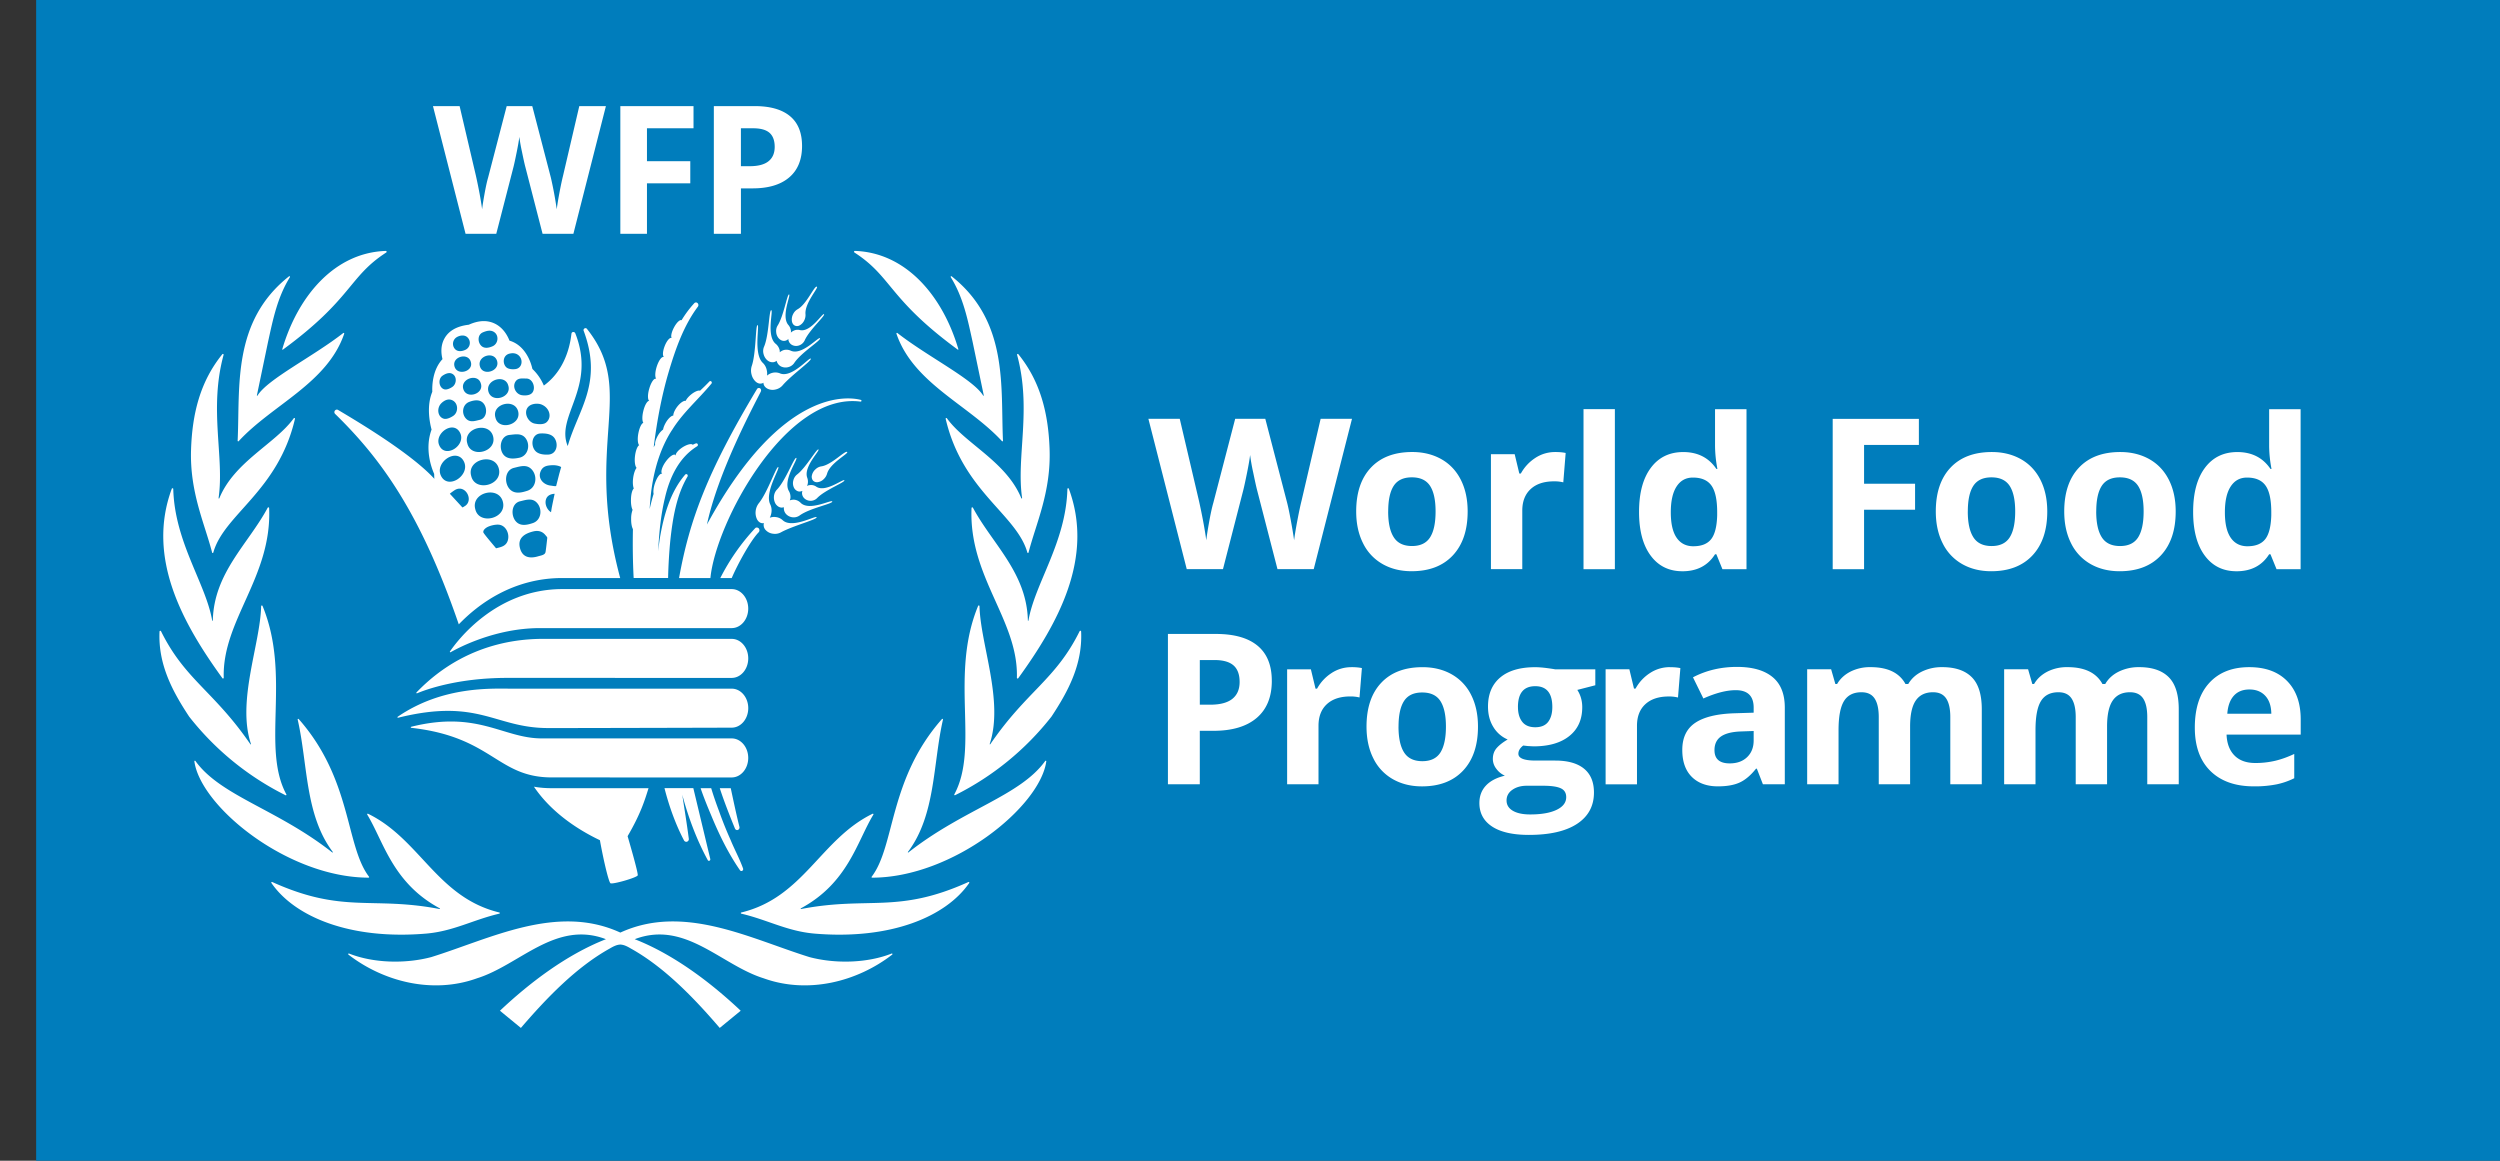 <?xml version="1.0" encoding="UTF-8" standalone="no"?><svg width="140" height="65" version="1.1" id="svg1" sodipodi:docname="wfp.svg" inkscape:export-filename="wfp.svg" inkscape:export-xdpi="110.76923" inkscape:export-ydpi="110.76923" xmlns:inkscape="http://www.inkscape.org/namespaces/inkscape" xmlns:sodipodi="http://sodipodi.sourceforge.net/DTD/sodipodi-0.dtd" xmlns="http://www.w3.org/2000/svg" xmlns:svg="http://www.w3.org/2000/svg"><rect width="100%" height="100%" fill="#333333" stroke="none"/><defs id="defs1"/><sodipodi:namedview id="namedview1" pagecolor="#007dbc" bordercolor="#000000" borderopacity="0.25" inkscape:showpageshadow="2" inkscape:pageopacity="0.0" inkscape:pagecheckerboard="0" inkscape:deskcolor="#d1d1d1" inkscape:export-bgcolor="#007dbcff"><inkscape:page x="0" y="0" width="140" height="65" id="page2" margin="0" bleed="0"/></sodipodi:namedview><rect style="fill:#007dbc;fill-opacity:1;stroke-width:0;paint-order:stroke fill markers" id="rect2" width="144.72" height="67.806" x="2.024" y="-1.012"/><path d="m 41.491,9.307 h 0.499 c 0.465,0 0.815,-0.092 1.046,-0.277 0.231,-0.184 0.347,-0.453 0.347,-0.804 0,-0.355 -0.097,-0.617 -0.29,-0.788 C 42.898,7.269 42.594,7.184 42.18,7.184 h -0.689 z m 3.424,-1.135 c 0,0.769 -0.241,1.358 -0.722,1.765 -0.481,0.409 -1.165,0.612 -2.051,0.612 h -0.65 v 2.543 H 39.975 V 5.942 h 2.284 c 0.867,0 1.526,0.186 1.978,0.56 0.452,0.373 0.678,0.93 0.678,1.67 z M 36.23,13.092 H 34.739 V 5.942 h 4.098 V 7.184 H 36.23 V 9.028 H 38.656 V 10.266 h -2.426 z m -4.12,0 H 30.384 L 29.416,9.336 C 29.379,9.202 29.318,8.926 29.232,8.507 A 9.415,9.415 0 0 1 29.083,7.663 c -0.019,0.177 -0.068,0.46 -0.146,0.849 -0.079,0.39 -0.139,0.668 -0.181,0.834 L 27.791,13.092 H 26.071 L 24.246,5.942 h 1.492 l 0.914,3.902 c 0.16,0.721 0.275,1.346 0.347,1.874 0.02,-0.186 0.065,-0.473 0.135,-0.863 0.07,-0.391 0.137,-0.693 0.199,-0.907 l 1.042,-4.006 h 1.432 l 1.042,4.006 a 21.116,21.116 0 0 1 0.328,1.77 c 0.033,-0.255 0.085,-0.572 0.157,-0.952 0.072,-0.38 0.137,-0.687 0.196,-0.922 l 0.91,-3.902 h 1.491 z m -3.709,24.87 c -2.778,0 -4.561,0.659 -5.048,0.864 -0.028,0.013 -0.052,-0.028 -0.029,-0.051 3.052,-3.173 6.626,-2.998 7.487,-2.998 h 10.163 c 0.513,0 0.928,0.489 0.928,1.094 0,0.603 -0.415,1.092 -0.928,1.092 z m 2.29,2.809 c -2.994,0 -3.866,-1.701 -8.397,-0.578 -0.031,0.008 -0.052,-0.035 -0.025,-0.053 2.526,-1.733 5.273,-1.575 6.384,-1.575 h 12.321 c 0.513,0 0.928,0.489 0.928,1.092 0,0.603 -0.415,1.092 -0.928,1.092 0,0 -7.912,0.023 -10.282,0.023 z m 0.212,2.765 c -3.072,0 -3.318,-2.267 -7.873,-2.778 -0.032,-0.004 -0.036,-0.051 -0.005,-0.058 3.741,-0.936 5.134,0.651 7.318,0.651 H 40.973 c 0.513,0 0.928,0.489 0.928,1.093 0,0.604 -0.415,1.093 -0.928,1.093 z m -0.667,-8.362 c -2.473,0 -4.524,1.079 -5.003,1.351 -0.027,0.015 -0.054,-0.017 -0.036,-0.042 0.402,-0.591 2.568,-3.494 6.292,-3.494 h 9.484 c 0.513,0 0.928,0.489 0.928,1.093 0,0.603 -0.415,1.092 -0.928,1.092 z M 43.842,29.142 a 0.686,0.686 0 0 0 -0.404,-0.187 0.674,0.674 0 0 0 -0.33,0.039 c 0.043,-0.09 0.079,-0.187 0.093,-0.3 a 0.774,0.774 0 0 0 -0.076,-0.466 c -0.306,-0.67 0.568,-2.011 0.458,-2.072 -0.105,-0.058 -0.602,1.42 -1.084,2.018 a 0.85,0.85 0 0 0 -0.182,0.445 0.84,0.84 0 0 0 0.079,0.467 c 0.067,0.12 0.169,0.206 0.29,0.213 a 0.269,0.269 0 0 0 0.097,-0.005 0.242,0.242 0 0 0 -0.016,0.054 0.412,0.412 0 0 0 0.129,0.353 0.654,0.654 0 0 0 0.402,0.188 0.701,0.701 0 0 0 0.449,-0.085 c 0.655,-0.358 2.012,-0.711 1.983,-0.837 -0.026,-0.126 -1.35,0.651 -1.888,0.174 z m 1.001,-0.978 a 0.574,0.574 0 0 0 -0.37,-0.181 0.598,0.598 0 0 0 -0.244,0.039 c 0.012,-0.042 0.028,-0.077 0.034,-0.119 a 0.661,0.661 0 0 0 -0.094,-0.421 c -0.332,-0.616 0.535,-1.781 0.423,-1.838 -0.112,-0.058 -0.588,1.246 -1.071,1.761 a 0.628,0.628 0 0 0 -0.179,0.387 0.697,0.697 0 0 0 0.091,0.423 c 0.076,0.112 0.181,0.191 0.308,0.209 a 0.483,0.483 0 0 0 0.163,-0.019 c -0.003,0.006 -0.01,0.016 -0.007,0.024 a 0.477,0.477 0 0 0 0.127,0.362 c 0.091,0.097 0.222,0.165 0.368,0.178 a 0.565,0.565 0 0 0 0.394,-0.107 c 0.565,-0.407 1.855,-0.648 1.821,-0.779 -0.031,-0.126 -1.267,0.556 -1.764,0.082 z m 0.878,-0.904 a 0.503,0.503 0 0 0 -0.354,-0.095 0.493,0.493 0 0 0 -0.179,0.046 c 0.01,-0.027 0.026,-0.049 0.036,-0.076 a 0.637,0.637 0 0 0 -0.022,-0.392 c -0.21,-0.606 0.721,-1.501 0.631,-1.573 -0.091,-0.067 -0.696,1.017 -1.193,1.399 a 0.59,0.59 0 0 0 -0.21,0.322 0.59,0.59 0 0 0 0.019,0.39 0.399,0.399 0 0 0 0.241,0.232 c 0.084,0.026 0.168,0.009 0.247,-0.025 a 0.358,0.358 0 0 0 -0.022,0.155 c 0.012,0.124 0.072,0.228 0.17,0.3 a 0.516,0.516 0 0 0 0.685,-0.061 c 0.447,-0.453 1.561,-0.876 1.516,-0.984 -0.048,-0.109 -1.049,0.697 -1.565,0.361 z m 1.725,-1.943 c -0.093,-0.137 -0.872,0.717 -1.448,0.799 a 0.601,0.601 0 0 0 -0.327,0.162 0.623,0.623 0 0 0 -0.201,0.329 0.346,0.346 0 0 0 0.05,0.295 0.296,0.296 0 0 0 0.272,0.099 0.583,0.583 0 0 0 0.332,-0.165 0.665,0.665 0 0 0 0.196,-0.324 c 0.175,-0.585 1.195,-1.105 1.125,-1.195 z m -16.111,1.156 c -0.023,0.085 -0.191,0.743 -0.191,0.743 -0.047,0.026 -0.248,-0.017 -0.3,-0.022 -0.384,-0.036 -0.728,-0.371 -0.581,-0.769 0.121,-0.326 0.368,-0.361 0.681,-0.375 0.13,-0.005 0.364,0.025 0.482,0.107 0,0 -0.046,0.15 -0.09,0.317 z m -0.442,1.987 -0.036,0.225 c -0.239,-0.15 -0.38,-0.494 -0.265,-0.765 0.088,-0.206 0.307,-0.26 0.468,-0.269 a 45.346,45.346 0 0 0 -0.168,0.809 z m -0.344,2.455 c -0.03,0.168 -0.258,0.191 -0.413,0.238 -0.452,0.136 -0.88,0.077 -1.018,-0.463 -0.15,-0.577 0.287,-0.82 0.756,-0.933 0.255,-0.06 0.492,-0.01 0.667,0.206 0.044,0.054 0.096,0.102 0.107,0.153 0,0 -0.07,0.641 -0.098,0.799 z m -1.421,-2.843 c 0.349,-0.084 0.709,-0.215 0.977,0.128 0.282,0.361 0.188,0.939 -0.265,1.092 -0.299,0.101 -0.66,0.188 -0.915,-0.056 -0.335,-0.32 -0.31,-1.045 0.203,-1.165 z M 28.785,26.2 c 0.367,-0.089 0.748,-0.225 1.03,0.136 0.293,0.377 0.196,0.987 -0.28,1.146 -0.315,0.104 -0.695,0.196 -0.962,-0.061 -0.351,-0.333 -0.325,-1.095 0.213,-1.221 z m -0.342,4.047 c -0.096,0.337 -0.373,0.387 -0.664,0.457 -0.191,-0.234 -0.705,-0.828 -0.714,-0.898 a 0.187,0.187 0 0 1 0.011,-0.082 c 0.024,-0.07 0.105,-0.137 0.165,-0.177 0.175,-0.114 0.547,-0.198 0.748,-0.157 0.361,0.077 0.549,0.517 0.453,0.856 z m -1.826,-1.729 c -0.263,-0.932 1.3,-1.339 1.542,-0.424 0.249,0.94 -1.328,1.339 -1.542,0.424 z m -0.229,-1.861 c -0.268,-0.926 1.303,-1.333 1.544,-0.423 0.249,0.941 -1.331,1.34 -1.544,0.423 z m -0.219,-1.829 c -0.256,-0.863 1.218,-1.246 1.443,-0.394 0.231,0.876 -1.243,1.254 -1.443,0.394 z m -0.151,3.521 c -0.072,0.043 -0.099,0.066 -0.124,0.066 l -0.701,-0.763 c 0.008,-0.022 0.225,-0.178 0.298,-0.22 0.583,-0.324 1.063,0.603 0.527,0.918 z m -1.33,-1.718 c -0.347,-0.765 0.915,-1.594 1.298,-0.769 0.351,0.759 -0.911,1.603 -1.298,0.769 z m 1.061,-2.422 c 0.399,0.709 -0.803,1.501 -1.147,0.738 -0.306,-0.657 0.762,-1.425 1.147,-0.738 z m -1.009,-1.653 c 0.178,-0.157 0.382,-0.241 0.593,-0.14 0.337,0.162 0.347,0.667 0.053,0.869 -0.134,0.092 -0.361,0.206 -0.525,0.165 -0.361,-0.092 -0.431,-0.619 -0.12,-0.893 z m 0.046,-1.52 c 0.146,-0.098 0.34,-0.187 0.507,-0.118 0.304,0.125 0.293,0.566 0.047,0.743 -0.113,0.08 -0.315,0.179 -0.452,0.143 -0.308,-0.077 -0.383,-0.577 -0.103,-0.768 z m 0.808,-2.165 c 0.181,-0.097 0.443,-0.138 0.605,0.044 a 0.426,0.426 0 0 1 -0.122,0.668 c -0.193,0.097 -0.453,0.133 -0.606,-0.046 a 0.437,0.437 0 0 1 0.124,-0.666 z m -0.143,1.645 c -0.147,-0.542 0.767,-0.798 0.915,-0.247 0.165,0.534 -0.769,0.801 -0.915,0.247 z m 1.471,0.946 c 0.213,0.585 -0.779,0.917 -0.972,0.339 -0.198,-0.585 0.799,-0.92 0.972,-0.339 z m 0.125,-2.853 c 0.189,-0.076 0.432,-0.158 0.643,0 0.263,0.197 0.206,0.639 -0.096,0.777 -0.199,0.09 -0.452,0.15 -0.628,-0.007 -0.225,-0.2 -0.238,-0.642 0.081,-0.769 z m -0.175,4.9 c -0.268,0.063 -0.547,0.169 -0.769,-0.06 -0.284,-0.293 -0.203,-0.806 0.182,-0.946 0.249,-0.095 0.564,-0.148 0.767,0.06 0.26,0.267 0.232,0.847 -0.179,0.946 z m 0.005,-2.99 c -0.171,-0.581 0.775,-0.879 0.956,-0.315 0.187,0.578 -0.793,0.886 -0.956,0.315 z m 1.584,1.064 c 0.222,0.663 -0.898,1.016 -1.104,0.363 -0.208,-0.668 0.921,-1.022 1.104,-0.363 z m 0.06,-1.776 c 0.198,-0.053 0.406,-0.034 0.556,0.127 0.229,0.247 0.151,0.668 -0.188,0.731 -0.159,0.029 -0.406,0.017 -0.531,-0.092 -0.224,-0.199 -0.213,-0.666 0.163,-0.767 z m 0.956,1.391 c 0.361,0 0.543,0.53 0.332,0.793 -0.127,0.159 -0.4,0.169 -0.585,0.14 -0.344,-0.053 -0.565,-0.496 -0.332,-0.796 0.141,-0.181 0.382,-0.137 0.585,-0.137 z m -1.733,2.182 c -0.222,-0.762 1.073,-1.103 1.271,-0.346 0.201,0.769 -1.101,1.108 -1.271,0.346 z m 0.794,0.975 c 0.353,-0.036 0.721,-0.118 0.939,0.252 0.227,0.392 0.057,0.936 -0.402,1.028 -0.301,0.063 -0.667,0.092 -0.881,-0.175 -0.282,-0.352 -0.17,-1.057 0.344,-1.105 z m 1.797,-1.697 c 0.437,0.18 0.585,0.696 0.277,0.983 -0.166,0.15 -0.466,0.121 -0.669,0.08 -0.407,-0.08 -0.672,-0.69 -0.316,-0.98 0.183,-0.148 0.51,-0.167 0.708,-0.084 z m 0.687,1.837 c 0.274,0.337 0.172,0.931 -0.309,0.961 -0.25,0.015 -0.578,-0.015 -0.748,-0.22 -0.272,-0.329 -0.169,-0.946 0.31,-0.962 0.251,-0.01 0.576,0.016 0.746,0.222 z m 1.857,-6.068 a 0.109,0.109 0 0 0 -0.122,-0.046 c -0.057,0.019 -0.096,0.082 -0.074,0.137 1.097,2.947 -0.304,4.399 -0.89,6.462 -0.702,-1.676 1.625,-3.253 0.426,-6.309 -0.017,-0.039 -0.048,-0.071 -0.091,-0.077 -0.06,-0.008 -0.117,0.016 -0.127,0.097 -0.031,0.215 -0.172,1.909 -1.546,2.901 a 2.745,2.745 0 0 0 -0.64,-0.93 c -0.127,-0.571 -0.5,-1.355 -1.284,-1.586 -0.117,-0.296 -0.353,-0.719 -0.808,-0.947 -0.428,-0.213 -0.922,-0.194 -1.472,0.056 -0.664,0.077 -1.121,0.337 -1.361,0.769 -0.228,0.409 -0.187,0.854 -0.11,1.157 -0.559,0.597 -0.585,1.482 -0.571,1.829 -0.332,0.798 -0.146,1.729 -0.041,2.116 -0.397,1.084 -0.009,2.136 0.146,2.485 0,0.095 0.005,0.184 0.01,0.273 -1.3,-1.422 -4.259,-3.184 -5.389,-3.856 a 0.135,0.135 0 0 0 -0.165,0.019 0.14,0.14 0 0 0 -0.007,0.199 c 2.52,2.458 4.769,5.492 6.929,11.788 1.078,-1.121 3.026,-2.594 5.797,-2.594 h 3.242 c -2.06,-7.674 0.94,-10.42 -1.854,-13.943 z m 15.33,3.968 c -0.593,-0.155 -4.378,-0.825 -8.62,6.978 0.619,-2.906 2.5,-6.421 3.016,-7.442 v -0.007 a 0.139,0.139 0 0 0 -0.038,-0.175 0.124,0.124 0 0 0 -0.172,0.032 c -2.803,4.674 -3.787,7.367 -4.368,10.59 h 1.756 c 0.299,-3.107 4.222,-10.425 8.404,-9.881 h 0.005 c 0.025,0.005 0.046,-0.015 0.048,-0.036 0.009,-0.027 -0.007,-0.054 -0.031,-0.058 z m -8.434,25.707 -0.949,-3.965 h -1.615 c 0.256,1.006 0.621,2.03 1.094,2.927 a 0.146,0.146 0 0 0 0.146,0.076 0.15,0.15 0 0 0 0.122,-0.173 c -0.11,-0.84 -0.241,-1.649 -0.366,-2.458 0.342,1.27 0.803,2.511 1.425,3.654 0.016,0.036 0.052,0.052 0.086,0.041 0.046,-0.01 0.069,-0.058 0.057,-0.102 z m 1.633,-1.8 C 41.241,45.641 41.069,44.828 40.922,44.138 h -0.615 c 0.239,0.736 0.562,1.556 0.849,2.257 0.028,0.068 0.093,0.102 0.155,0.085 a 0.146,0.146 0 0 0 0.097,-0.177 z m 0.205,2.332 -0.005,-0.009 C 41.409,48.072 41.134,47.576 40.916,47.044 A 21.363,21.363 0 0 1 40.273,45.442 C 40.119,45.033 39.954,44.564 39.827,44.138 h -0.593 c 0.168,0.496 0.385,1.031 0.588,1.51 0.446,1.082 0.962,2.142 1.62,3.09 a 0.094,0.094 0 0 0 0.112,0.032 c 0.053,-0.02 0.076,-0.08 0.057,-0.134 z m 0.887,-19.031 c -0.046,-0.068 -0.156,-0.083 -0.208,-0.027 a 12.122,12.122 0 0 0 -1.955,2.794 h 0.64 c 0.321,-0.752 1.042,-2.081 1.506,-2.56 l 0.005,-0.005 a 0.167,0.167 0 0 0 0.012,-0.203 z m -4.875,-5.504 c 0.593,-0.973 1.472,-1.718 2.218,-2.618 a 0.088,0.088 0 0 0 -0.008,-0.117 0.073,0.073 0 0 0 -0.107,-0.003 c -0.17,0.181 -0.347,0.351 -0.528,0.52 -0.079,-0.038 -0.28,0.039 -0.484,0.199 -0.159,0.127 -0.274,0.267 -0.315,0.368 -0.103,-0.024 -0.296,0.097 -0.471,0.32 -0.144,0.187 -0.227,0.382 -0.225,0.504 -0.11,0.009 -0.27,0.149 -0.406,0.372 -0.088,0.148 -0.146,0.29 -0.165,0.409 a 1.117,1.117 0 0 0 -0.281,0.321 c -0.122,0.204 -0.185,0.409 -0.166,0.527 -0.028,0.052 -0.057,0.1 -0.081,0.15 l 0.015,-0.12 c 0.175,-1.378 0.427,-2.742 0.812,-4.057 0.387,-1.312 0.85,-2.635 1.646,-3.698 l 0.005,-0.005 a 0.153,0.153 0 0 0 -0.015,-0.191 0.126,0.126 0 0 0 -0.187,-0.003 6.038,6.038 0 0 0 -0.715,0.956 c -0.09,-0.048 -0.281,0.131 -0.427,0.412 -0.134,0.253 -0.182,0.488 -0.131,0.578 0,0 -0.003,0.007 -0.008,0.005 -0.096,-0.041 -0.272,0.172 -0.38,0.457 -0.105,0.269 -0.124,0.515 -0.052,0.598 -0.005,0.005 -0.005,0.007 -0.008,0.012 -0.107,-0.039 -0.281,0.206 -0.389,0.552 -0.089,0.292 -0.098,0.546 -0.034,0.648 0.005,0.005 0,0.017 -0.005,0.015 -0.11,-0.039 -0.278,0.213 -0.375,0.556 -0.098,0.331 -0.091,0.625 0.002,0.682 -0.107,-0.012 -0.258,0.239 -0.337,0.581 -0.071,0.295 -0.064,0.549 0.005,0.651 -0.106,0.031 -0.222,0.278 -0.282,0.597 -0.057,0.312 -0.029,0.571 0.047,0.654 -0.097,0.05 -0.198,0.304 -0.234,0.619 -0.036,0.312 0.01,0.568 0.091,0.651 -0.081,0.091 -0.16,0.309 -0.194,0.571 -0.033,0.249 -0.012,0.464 0.036,0.585 -0.088,0.075 -0.156,0.327 -0.158,0.629 -0.006,0.241 0.029,0.447 0.091,0.565 a 1.415,1.415 0 0 0 -0.081,0.494 c -0.005,0.254 0.036,0.472 0.1,0.585 -0.019,0.893 -0.007,1.844 0.041,2.739 h 1.929 c 0.014,-0.697 0.06,-1.457 0.128,-2.146 0.137,-1.229 0.34,-2.478 0.954,-3.527 l 0.005,-0.007 a 0.104,0.104 0 0 0 -0.012,-0.116 c -0.036,-0.032 -0.086,-0.032 -0.12,0.007 -0.834,0.968 -1.199,2.282 -1.414,3.542 -0.038,0.247 -0.069,0.495 -0.098,0.743 0.053,-1.012 0.146,-2.019 0.378,-2.977 0.265,-1.166 0.796,-2.276 1.807,-2.898 a 0.088,0.088 0 0 0 0.036,-0.102 0.083,0.083 0 0 0 -0.1,-0.06 c -0.065,0.019 -0.124,0.053 -0.187,0.08 -0.066,-0.083 -0.312,-0.022 -0.566,0.139 -0.241,0.158 -0.402,0.351 -0.384,0.458 0,0.005 -0.012,0.012 -0.012,0.002 a 0.073,0.073 0 0 0 -0.012,-0.031 c -0.091,-0.075 -0.335,0.095 -0.541,0.382 -0.208,0.288 -0.289,0.588 -0.2,0.666 0.005,0.002 0.003,0.009 -0.002,0.009 -0.108,-0.044 -0.287,0.201 -0.4,0.543 -0.081,0.239 -0.1,0.459 -0.071,0.585 0,0.004 -0.005,0.009 -0.005,0.009 -0.084,0.276 -0.153,0.555 -0.218,0.837 0.025,-0.399 0.06,-0.8 0.117,-1.197 0.169,-1.142 0.514,-2.26 1.125,-3.212 z m 6.067,-3.185 a 0.683,0.683 0 0 0 -0.442,-0.034 0.738,0.738 0 0 0 -0.297,0.155 0.842,0.842 0 0 0 -0.016,-0.314 0.763,0.763 0 0 0 -0.229,-0.409 c -0.521,-0.52 -0.163,-2.086 -0.284,-2.105 -0.119,-0.016 -0.076,1.544 -0.322,2.275 a 0.838,0.838 0 0 0 -0.017,0.482 0.809,0.809 0 0 0 0.237,0.411 c 0.103,0.09 0.227,0.131 0.344,0.095 a 0.198,0.198 0 0 0 0.088,-0.039 c 0,0.02 0,0.039 0.002,0.058 0.027,0.128 0.117,0.228 0.242,0.286 a 0.657,0.657 0 0 0 0.444,0.034 0.721,0.721 0 0 0 0.39,-0.237 c 0.49,-0.569 1.642,-1.379 1.573,-1.488 -0.07,-0.107 -1.043,1.088 -1.712,0.831 z m 2.228,-1.971 c -0.075,-0.107 -0.997,0.97 -1.625,0.701 a 0.581,0.581 0 0 0 -0.412,-0.038 0.628,0.628 0 0 0 -0.215,0.121 c -0.003,-0.044 0,-0.083 -0.009,-0.121 a 0.644,0.644 0 0 0 -0.232,-0.362 c -0.525,-0.46 -0.112,-1.858 -0.237,-1.873 -0.127,-0.015 -0.124,1.377 -0.397,2.03 a 0.623,0.623 0 0 0 -0.033,0.426 c 0.038,0.155 0.125,0.283 0.232,0.365 a 0.439,0.439 0 0 0 0.358,0.085 0.451,0.451 0 0 0 0.146,-0.075 c 0,0.007 -0.003,0.016 0,0.024 a 0.483,0.483 0 0 0 0.246,0.298 0.585,0.585 0 0 0 0.407,0.034 0.57,0.57 0 0 0 0.332,-0.237 c 0.389,-0.583 1.512,-1.266 1.439,-1.377 z m 0.227,-1.348 c -0.082,-0.085 -0.743,1.023 -1.343,0.891 a 0.501,0.501 0 0 0 -0.363,0.036 0.471,0.471 0 0 0 -0.153,0.107 c 0,-0.027 0.007,-0.054 0.007,-0.083 a 0.616,0.616 0 0 0 -0.156,-0.358 c -0.403,-0.494 0.158,-1.662 0.05,-1.698 -0.109,-0.032 -0.3,1.197 -0.636,1.732 a 0.575,0.575 0 0 0 -0.086,0.375 c 0.009,0.143 0.069,0.271 0.153,0.361 0.086,0.089 0.191,0.138 0.306,0.131 a 0.343,0.343 0 0 0 0.222,-0.109 c 0,0.048 0.009,0.101 0.033,0.152 a 0.404,0.404 0 0 0 0.26,0.22 c 0.113,0.036 0.247,0.026 0.366,-0.032 a 0.542,0.542 0 0 0 0.259,-0.266 c 0.262,-0.583 1.158,-1.374 1.08,-1.459 z M 45.749,16.058 c -0.136,-0.097 -0.568,0.98 -1.083,1.26 a 0.622,0.622 0 0 0 -0.25,0.269 0.654,0.654 0 0 0 -0.072,0.378 c 0.012,0.114 0.065,0.21 0.148,0.259 a 0.29,0.29 0 0 0 0.287,-0.002 0.608,0.608 0 0 0 0.255,-0.271 0.671,0.671 0 0 0 0.072,-0.375 c -0.038,-0.609 0.738,-1.457 0.643,-1.517 z m -9.432,28.081 h -5.413 c -0.368,0 -0.7,-0.029 -1.006,-0.085 0.003,0 0.003,0.002 0.003,0.002 0.889,1.321 2.282,2.324 3.694,2.996 0.218,1.205 0.49,2.32 0.588,2.408 0.1,0.086 1.486,-0.312 1.53,-0.441 0.04,-0.127 -0.567,-2.192 -0.567,-2.192 0.729,-1.251 0.954,-1.99 1.172,-2.688 z m 13.616,9.259 c -1.367,0.54 -3.15,0.585 -4.605,0.199 -3.334,-1.038 -7.035,-3.005 -10.589,-1.372 -3.553,-1.633 -7.254,0.334 -10.588,1.372 -1.455,0.386 -3.238,0.341 -4.605,-0.199 a 0.035,0.035 0 0 0 -0.034,0.06 c 1.967,1.522 4.722,2.222 7.202,1.326 2.382,-0.742 4.397,-3.266 7.219,-2.189 -2.234,0.873 -4.323,2.485 -5.936,4.006 l 1.173,0.963 c 1.465,-1.705 3.114,-3.411 4.981,-4.449 0.255,-0.15 0.408,-0.21 0.587,-0.22 0.18,0.01 0.332,0.07 0.585,0.22 1.869,1.038 3.518,2.743 4.983,4.449 l 1.174,-0.963 c -1.613,-1.521 -3.701,-3.132 -5.936,-4.006 2.822,-1.077 4.837,1.447 7.219,2.189 2.48,0.896 5.236,0.196 7.202,-1.326 0.031,-0.026 0.005,-0.075 -0.034,-0.06 z M 27.962,51.099 c -3.484,-0.844 -4.437,-4.11 -7.35,-5.528 -0.031,-0.016 -0.065,0.02 -0.046,0.048 0.918,1.51 1.415,3.823 4.06,5.248 0.022,0.011 0.01,0.046 -0.015,0.038 -3.794,-0.73 -5.389,0.285 -9.365,-1.512 -0.034,-0.015 -0.069,0.022 -0.047,0.054 1.307,1.897 4.408,3.193 8.658,2.835 1.53,-0.13 2.638,-0.774 4.105,-1.117 0.036,-0.01 0.036,-0.059 0,-0.066 z m -7.297,-2.003 c -1.324,-1.735 -0.947,-5.438 -3.936,-8.828 -0.024,-0.026 -0.066,-0.005 -0.059,0.028 0.571,2.497 0.401,5.333 1.964,7.411 0.015,0.022 -0.007,0.044 -0.029,0.029 -3.082,-2.427 -6.251,-3.158 -7.661,-5.122 -0.021,-0.026 -0.064,-0.013 -0.059,0.022 0.349,2.542 5.233,6.506 9.755,6.513 0.026,0 0.043,-0.031 0.026,-0.054 z m -4.629,-4.611 c -1.42,-2.632 0.277,-6.649 -1.333,-10.551 -0.017,-0.041 -0.079,-0.031 -0.079,0.013 -0.047,2.131 -1.371,5.313 -0.571,7.715 0.009,0.022 -0.019,0.034 -0.031,0.015 -2.039,-2.978 -3.656,-3.6 -5.004,-6.327 -0.019,-0.041 -0.081,-0.03 -0.084,0.014 -0.086,1.853 0.734,3.364 1.659,4.767 a 15.842,15.842 0 0 0 5.398,4.403 c 0.032,0.015 0.06,-0.017 0.046,-0.048 z M 15.073,28.453 c -0.003,-0.044 -0.06,-0.058 -0.082,-0.02 -1.083,2.025 -3.01,3.637 -3.073,6.311 -0.002,0.026 -0.031,0.028 -0.036,0.004 -0.351,-2.063 -2.102,-4.376 -2.179,-7.365 0,-0.046 -0.065,-0.057 -0.082,-0.015 -1.44,3.886 0.631,7.57 2.836,10.614 0.025,0.031 0.072,0.013 0.072,-0.029 -0.09,-3.225 2.705,-5.633 2.543,-9.501 z m 1.376,-5.028 c -1.023,1.42 -3.324,2.425 -4.165,4.474 -0.012,0.029 -0.048,0.022 -0.043,-0.012 0.334,-2.296 -0.553,-4.963 0.28,-8.013 0.012,-0.044 -0.043,-0.073 -0.069,-0.039 -1.257,1.546 -1.683,3.358 -1.752,5.316 -0.086,2.405 0.759,4.158 1.178,5.789 0.009,0.039 0.059,0.036 0.069,-0.003 0.602,-2.138 3.625,-3.426 4.571,-7.478 0.013,-0.043 -0.043,-0.07 -0.069,-0.034 z m 2.774,-4.776 c -1.682,1.318 -4.251,2.589 -4.803,3.506 -0.009,0.019 -0.038,0.005 -0.034,-0.015 l 0.624,-2.993 c 0.28,-1.27 0.521,-2.487 1.224,-3.624 0.022,-0.034 -0.019,-0.073 -0.05,-0.048 -3.202,2.536 -2.734,6.203 -2.876,9.206 -0.002,0.032 0.036,0.046 0.058,0.025 1.885,-2.045 4.958,-3.235 5.909,-6.015 0.012,-0.034 -0.025,-0.063 -0.053,-0.041 z m 2.383,-4.597 c -2.83,0.09 -4.909,2.473 -5.8,5.507 -0.005,0.017 0.019,0.032 0.034,0.022 3.898,-2.857 3.68,-4.082 5.79,-5.441 0.038,-0.025 0.022,-0.087 -0.024,-0.087 z M 54.229,49.393 c -3.974,1.797 -5.57,0.782 -9.365,1.512 -0.024,0.007 -0.036,-0.027 -0.015,-0.038 2.645,-1.426 3.142,-3.739 4.06,-5.248 0.019,-0.028 -0.014,-0.065 -0.046,-0.048 -2.91,1.418 -3.863,4.684 -7.35,5.528 -0.036,0.007 -0.036,0.056 0,0.066 1.467,0.343 2.576,0.987 4.105,1.117 4.249,0.358 7.354,-0.939 8.658,-2.835 0.021,-0.032 -0.015,-0.068 -0.048,-0.054 z m 4.303,-6.779 c -1.41,1.964 -4.578,2.695 -7.66,5.122 -0.019,0.015 -0.043,-0.007 -0.026,-0.029 1.561,-2.078 1.39,-4.914 1.961,-7.411 0.007,-0.034 -0.036,-0.055 -0.059,-0.028 -2.988,3.39 -2.612,7.093 -3.934,8.828 -0.016,0.023 -0.003,0.054 0.026,0.054 4.521,-0.007 9.403,-3.971 9.752,-6.513 0.005,-0.035 -0.038,-0.048 -0.06,-0.022 z m 2.011,-7.252 c -0.003,-0.044 -0.065,-0.055 -0.084,-0.014 -1.348,2.726 -2.966,3.348 -5.002,6.327 -0.015,0.019 -0.041,0.007 -0.033,-0.015 0.799,-2.402 -0.522,-5.584 -0.572,-7.715 0,-0.044 -0.062,-0.054 -0.078,-0.013 -1.611,3.903 0.086,7.919 -1.331,10.551 -0.017,0.031 0.012,0.063 0.043,0.048 a 15.834,15.834 0 0 0 5.398,-4.403 c 0.925,-1.403 1.745,-2.914 1.659,-4.767 z m -0.688,-7.994 c -0.016,-0.043 -0.081,-0.031 -0.081,0.015 -0.076,2.988 -1.828,5.301 -2.18,7.365 -0.005,0.025 -0.033,0.023 -0.033,-0.004 -0.063,-2.674 -1.993,-4.286 -3.076,-6.311 -0.022,-0.038 -0.079,-0.024 -0.079,0.02 -0.162,3.868 2.631,6.276 2.54,9.501 0,0.042 0.05,0.06 0.074,0.029 2.204,-3.044 4.275,-6.728 2.835,-10.614 z m -1.078,-2.218 c -0.069,-1.958 -0.494,-3.77 -1.751,-5.316 -0.026,-0.034 -0.079,-0.005 -0.069,0.039 0.831,3.05 -0.056,5.716 0.281,8.013 0.005,0.034 -0.033,0.041 -0.046,0.012 -0.84,-2.049 -3.142,-3.053 -4.165,-4.474 -0.024,-0.036 -0.079,-0.009 -0.069,0.034 0.946,4.053 3.969,5.34 4.572,7.478 0.009,0.039 0.059,0.042 0.069,0.003 0.418,-1.631 1.264,-3.385 1.177,-5.789 z m -5.484,-9.676 c -0.031,-0.025 -0.071,0.015 -0.05,0.048 0.703,1.137 0.944,2.354 1.224,3.624 l 0.624,2.993 c 0.005,0.019 -0.025,0.034 -0.034,0.015 -0.552,-0.917 -3.119,-2.187 -4.803,-3.506 -0.026,-0.022 -0.065,0.007 -0.053,0.041 0.952,2.78 4.025,3.97 5.909,6.015 0.022,0.022 0.06,0.007 0.057,-0.025 -0.14,-3.003 0.328,-6.67 -2.875,-9.206 z M 47.871,14.052 c -0.046,0 -0.06,0.063 -0.025,0.087 2.111,1.359 1.893,2.584 5.79,5.441 0.017,0.01 0.038,-0.005 0.034,-0.022 -0.891,-3.034 -2.97,-5.417 -5.799,-5.507 z m 25.7,17.821 h -2.032 l -1.141,-4.423 c -0.042,-0.158 -0.114,-0.483 -0.216,-0.976 a 11.15,11.15 0 0 1 -0.176,-0.993 c -0.023,0.207 -0.08,0.54 -0.172,0.999 -0.093,0.459 -0.164,0.787 -0.214,0.982 l -1.134,4.411 h -2.028 l -2.148,-8.419 h 1.756 l 1.077,4.596 c 0.188,0.849 0.324,1.583 0.409,2.205 0.023,-0.219 0.076,-0.557 0.158,-1.016 0.082,-0.459 0.16,-0.815 0.233,-1.068 l 1.227,-4.717 h 1.687 l 1.227,4.717 c 0.054,0.21 0.121,0.534 0.202,0.967 0.08,0.434 0.142,0.806 0.184,1.117 0.038,-0.3 0.099,-0.672 0.185,-1.121 0.084,-0.446 0.161,-0.808 0.23,-1.084 l 1.071,-4.596 h 1.756 l -2.143,8.419 m 4.169,-3.231 c 0,0.638 0.104,1.119 0.314,1.445 0.209,0.327 0.549,0.49 1.022,0.49 0.468,0 0.805,-0.162 1.011,-0.486 0.206,-0.324 0.308,-0.808 0.308,-1.449 0,-0.637 -0.103,-1.115 -0.31,-1.434 -0.208,-0.318 -0.547,-0.477 -1.02,-0.477 -0.468,0 -0.806,0.158 -1.013,0.474 -0.207,0.317 -0.31,0.796 -0.31,1.437 z m 4.451,0 c 0,1.048 -0.276,1.868 -0.829,2.459 -0.553,0.591 -1.323,0.887 -2.309,0.887 -0.618,0 -1.164,-0.136 -1.635,-0.406 a 2.694,2.694 0 0 1 -1.088,-1.166 c -0.254,-0.506 -0.381,-1.098 -0.381,-1.774 0,-1.052 0.274,-1.869 0.823,-2.453 0.549,-0.584 1.321,-0.876 2.316,-0.876 0.617,0 1.163,0.136 1.635,0.403 0.473,0.269 0.835,0.655 1.088,1.158 0.253,0.503 0.38,1.092 0.38,1.767 z m 4.895,-3.329 c 0.239,0 0.436,0.018 0.594,0.053 l -0.133,1.646 a 2.011,2.011 0 0 0 -0.518,-0.057 c -0.56,0 -0.997,0.144 -1.309,0.432 -0.313,0.289 -0.47,0.691 -0.47,1.21 v 3.276 h -1.756 v -6.439 h 1.33 l 0.259,1.083 h 0.086 c 0.2,-0.361 0.47,-0.651 0.809,-0.872 a 1.998,1.998 0 0 1 1.108,-0.331 m 1.593,6.56 h 1.756 v -8.961 h -1.756 z m 6.155,-1.284 c 0.449,0 0.779,-0.131 0.988,-0.392 0.209,-0.26 0.323,-0.704 0.342,-1.33 v -0.189 c 0,-0.691 -0.107,-1.186 -0.32,-1.485 -0.213,-0.3 -0.56,-0.45 -1.04,-0.45 -0.392,0 -0.696,0.166 -0.912,0.498 -0.217,0.332 -0.325,0.815 -0.325,1.449 0,0.633 0.109,1.108 0.328,1.425 0.219,0.317 0.532,0.475 0.939,0.475 z m -0.616,1.4 c -0.757,0 -1.35,-0.294 -1.782,-0.881 -0.433,-0.587 -0.647,-1.401 -0.647,-2.441 0,-1.056 0.219,-1.879 0.659,-2.468 0.439,-0.59 1.045,-0.885 1.817,-0.885 0.809,0 1.429,0.315 1.854,0.945 h 0.058 a 7.191,7.191 0 0 1 -0.133,-1.285 v -2.061 h 1.762 v 8.961 h -1.348 l -0.34,-0.835 h -0.075 c -0.399,0.633 -1.008,0.951 -1.826,0.951 z m 10.171,-0.116 h -1.756 v -8.419 h 4.826 v 1.463 h -3.069 v 2.17 h 2.856 v 1.458 h -2.856 v 3.328 m 5.808,-3.231 c 0,0.638 0.105,1.119 0.314,1.445 0.209,0.327 0.55,0.49 1.022,0.49 0.468,0 0.805,-0.162 1.011,-0.486 0.206,-0.324 0.308,-0.808 0.308,-1.449 0,-0.637 -0.103,-1.115 -0.31,-1.434 -0.208,-0.318 -0.547,-0.477 -1.02,-0.477 -0.468,0 -0.806,0.158 -1.013,0.474 -0.207,0.317 -0.31,0.796 -0.31,1.437 z m 4.451,0 c 0,1.048 -0.276,1.868 -0.829,2.459 -0.553,0.591 -1.323,0.887 -2.309,0.887 -0.618,0 -1.164,-0.136 -1.635,-0.406 a 2.694,2.694 0 0 1 -1.088,-1.166 c -0.254,-0.506 -0.381,-1.098 -0.381,-1.774 0,-1.052 0.274,-1.869 0.823,-2.453 0.549,-0.584 1.321,-0.876 2.316,-0.876 0.618,0 1.163,0.136 1.635,0.403 0.473,0.269 0.835,0.655 1.088,1.158 0.253,0.503 0.38,1.092 0.38,1.767 z m 2.741,0 c 0,0.638 0.105,1.119 0.313,1.445 0.209,0.327 0.55,0.49 1.023,0.49 0.468,0 0.805,-0.162 1.011,-0.486 0.205,-0.324 0.308,-0.808 0.308,-1.449 0,-0.637 -0.103,-1.115 -0.31,-1.434 -0.208,-0.318 -0.547,-0.477 -1.02,-0.477 -0.468,0 -0.806,0.158 -1.013,0.474 -0.207,0.317 -0.31,0.796 -0.31,1.437 z m 4.451,0 c 0,1.048 -0.276,1.868 -0.829,2.459 -0.553,0.591 -1.323,0.887 -2.309,0.887 -0.618,0 -1.164,-0.136 -1.635,-0.406 a 2.702,2.702 0 0 1 -1.089,-1.166 c -0.253,-0.506 -0.38,-1.098 -0.38,-1.774 0,-1.052 0.274,-1.869 0.823,-2.453 0.549,-0.584 1.32,-0.876 2.316,-0.876 0.617,0 1.163,0.136 1.635,0.403 0.473,0.269 0.835,0.655 1.088,1.158 0.253,0.503 0.38,1.092 0.38,1.767 z m 4.023,1.947 c 0.449,0 0.778,-0.131 0.987,-0.392 0.209,-0.26 0.323,-0.704 0.343,-1.33 v -0.189 c 0,-0.691 -0.107,-1.186 -0.32,-1.485 -0.213,-0.3 -0.56,-0.45 -1.04,-0.45 -0.392,0 -0.696,0.166 -0.912,0.498 -0.218,0.332 -0.326,0.815 -0.326,1.449 0,0.633 0.109,1.108 0.329,1.425 0.219,0.317 0.532,0.475 0.939,0.475 z m -0.616,1.4 c -0.757,0 -1.35,-0.294 -1.782,-0.881 -0.433,-0.587 -0.648,-1.401 -0.648,-2.441 0,-1.056 0.219,-1.879 0.659,-2.468 0.44,-0.59 1.045,-0.885 1.817,-0.885 0.81,0 1.429,0.315 1.855,0.945 h 0.058 a 7.107,7.107 0 0 1 -0.133,-1.285 v -2.061 h 1.762 v 8.961 h -1.348 l -0.34,-0.835 h -0.075 c -0.399,0.633 -1.008,0.951 -1.826,0.951 z m -58.056,7.472 h 0.587 c 0.549,0 0.96,-0.108 1.233,-0.325 0.272,-0.217 0.409,-0.533 0.409,-0.947 0,-0.419 -0.115,-0.728 -0.343,-0.928 C 68.846,37.062 68.49,36.962 68.001,36.962 h -0.812 z m 4.032,-1.336 c 0,0.906 -0.284,1.599 -0.85,2.08 -0.566,0.48 -1.372,0.719 -2.416,0.719 h -0.767 v 2.995 h -1.785 v -8.419 h 2.689 c 1.022,0 1.798,0.219 2.33,0.658 0.532,0.441 0.798,1.095 0.798,1.967 z m 4.449,-0.766 c 0.239,0 0.436,0.017 0.595,0.052 l -0.133,1.647 a 2.017,2.017 0 0 0 -0.518,-0.058 c -0.561,0 -0.998,0.145 -1.311,0.433 -0.312,0.288 -0.468,0.691 -0.468,1.209 v 3.277 h -1.757 v -6.439 h 1.33 l 0.26,1.084 h 0.086 c 0.199,-0.361 0.47,-0.652 0.809,-0.872 a 1.995,1.995 0 0 1 1.107,-0.331 m 2.645,3.329 c 0,0.637 0.105,1.118 0.313,1.445 0.209,0.326 0.55,0.49 1.022,0.49 0.469,0 0.806,-0.163 1.012,-0.486 0.205,-0.325 0.309,-0.808 0.309,-1.449 0,-0.637 -0.105,-1.115 -0.311,-1.434 -0.208,-0.319 -0.547,-0.478 -1.019,-0.478 -0.469,0 -0.807,0.158 -1.014,0.475 -0.207,0.316 -0.31,0.796 -0.31,1.437 z m 4.451,0 c 0,1.047 -0.276,1.868 -0.829,2.458 -0.553,0.591 -1.323,0.888 -2.309,0.888 -0.619,0 -1.164,-0.137 -1.636,-0.407 a 2.7,2.7 0 0 1 -1.088,-1.166 c -0.253,-0.505 -0.38,-1.097 -0.38,-1.773 0,-1.052 0.274,-1.87 0.823,-2.453 0.549,-0.584 1.32,-0.876 2.315,-0.876 0.619,0 1.164,0.135 1.636,0.403 a 2.686,2.686 0 0 1 1.088,1.157 c 0.254,0.503 0.38,1.093 0.38,1.768 z m 2.239,-1.1 c 0,0.35 0.08,0.626 0.239,0.829 0.159,0.204 0.402,0.306 0.729,0.306 0.33,0 0.572,-0.102 0.726,-0.306 0.153,-0.203 0.23,-0.479 0.23,-0.829 0,-0.776 -0.32,-1.164 -0.956,-1.164 -0.646,0 -0.969,0.388 -0.969,1.164 z m -0.638,5.24 c 0,0.241 0.116,0.432 0.348,0.57 0.233,0.138 0.558,0.208 0.976,0.208 0.63,0 1.124,-0.087 1.481,-0.26 0.357,-0.172 0.535,-0.409 0.535,-0.708 0,-0.242 -0.106,-0.41 -0.317,-0.502 -0.211,-0.093 -0.537,-0.137 -0.979,-0.137 h -0.911 c -0.321,0 -0.592,0.076 -0.808,0.227 -0.218,0.152 -0.326,0.352 -0.326,0.602 z m 4.97,-7.349 v 0.893 l -1.008,0.26 c 0.185,0.288 0.276,0.61 0.276,0.968 0,0.69 -0.24,1.228 -0.723,1.614 -0.481,0.386 -1.15,0.579 -2.007,0.579 l -0.316,-0.017 -0.259,-0.029 c -0.181,0.138 -0.271,0.292 -0.271,0.462 0,0.252 0.322,0.38 0.967,0.38 h 1.094 c 0.707,0 1.246,0.152 1.616,0.455 0.37,0.303 0.555,0.748 0.555,1.336 0,0.752 -0.314,1.336 -0.942,1.75 -0.628,0.414 -1.53,0.622 -2.704,0.622 -0.898,0 -1.584,-0.157 -2.059,-0.469 -0.474,-0.312 -0.711,-0.752 -0.711,-1.316 0,-0.388 0.121,-0.712 0.363,-0.973 0.241,-0.26 0.596,-0.448 1.065,-0.559 a 1.164,1.164 0 0 1 -0.473,-0.377 0.9,0.9 0 0 1 -0.202,-0.555 c 0,-0.246 0.071,-0.45 0.214,-0.614 0.142,-0.163 0.348,-0.323 0.616,-0.481 a 1.721,1.721 0 0 1 -0.804,-0.703 c -0.198,-0.321 -0.297,-0.702 -0.297,-1.14 0,-0.702 0.229,-1.246 0.686,-1.63 0.456,-0.383 1.109,-0.575 1.959,-0.575 0.179,0 0.393,0.016 0.642,0.048 0.247,0.033 0.405,0.057 0.474,0.072 z m 4.168,-0.12 c 0.239,0 0.436,0.017 0.595,0.052 l -0.133,1.647 a 2.017,2.017 0 0 0 -0.518,-0.058 c -0.561,0 -0.998,0.145 -1.311,0.433 -0.312,0.288 -0.468,0.691 -0.468,1.209 v 3.277 h -1.757 V 37.479 h 1.33 l 0.26,1.084 h 0.086 c 0.199,-0.361 0.469,-0.652 0.809,-0.872 a 2,2 0 0 1 1.108,-0.331 m 4.698,3.576 -0.68,0.024 c -0.51,0.015 -0.89,0.107 -1.14,0.276 -0.249,0.169 -0.374,0.426 -0.374,0.772 0,0.495 0.285,0.742 0.853,0.742 0.406,0 0.732,-0.116 0.975,-0.351 0.244,-0.234 0.366,-0.545 0.366,-0.933 z m 0.518,2.984 -0.34,-0.875 h -0.045 c -0.296,0.372 -0.6,0.63 -0.913,0.774 -0.313,0.145 -0.721,0.217 -1.224,0.217 -0.617,0 -1.105,-0.178 -1.46,-0.53 -0.355,-0.353 -0.533,-0.857 -0.533,-1.51 0,-0.684 0.239,-1.186 0.717,-1.512 0.478,-0.324 1.198,-0.504 2.163,-0.539 l 1.117,-0.035 v -0.281 c 0,-0.653 -0.334,-0.979 -1.002,-0.979 -0.515,0 -1.12,0.155 -1.814,0.466 l -0.582,-1.186 c 0.74,-0.388 1.563,-0.583 2.464,-0.583 0.864,0 1.527,0.188 1.988,0.565 0.461,0.376 0.69,0.949 0.69,1.716 v 4.291 z m 8.243,0 h -1.756 v -3.761 c 0,-0.464 -0.078,-0.813 -0.234,-1.046 -0.155,-0.232 -0.4,-0.347 -0.734,-0.347 -0.449,0 -0.775,0.164 -0.979,0.495 -0.203,0.33 -0.305,0.872 -0.305,1.629 v 3.029 h -1.757 v -6.439 h 1.342 l 0.237,0.825 h 0.097 c 0.173,-0.297 0.422,-0.527 0.749,-0.695 a 2.422,2.422 0 0 1 1.123,-0.25 c 0.963,0 1.615,0.314 1.958,0.945 h 0.155 c 0.174,-0.3 0.428,-0.532 0.764,-0.697 a 2.533,2.533 0 0 1 1.137,-0.248 c 0.729,0 1.281,0.188 1.656,0.562 0.374,0.374 0.561,0.973 0.561,1.799 v 4.199 h -1.763 v -3.761 c 0,-0.464 -0.077,-0.813 -0.233,-1.046 -0.156,-0.232 -0.4,-0.347 -0.734,-0.347 -0.43,0 -0.751,0.153 -0.964,0.46 -0.213,0.307 -0.32,0.794 -0.32,1.463 v 3.231 m 11.03,0 h -1.756 v -3.761 c 0,-0.464 -0.078,-0.813 -0.234,-1.046 -0.155,-0.232 -0.4,-0.347 -0.733,-0.347 -0.45,0 -0.776,0.164 -0.98,0.495 -0.203,0.33 -0.305,0.872 -0.305,1.629 v 3.029 h -1.756 v -6.439 h 1.341 l 0.237,0.825 h 0.098 c 0.172,-0.297 0.422,-0.527 0.748,-0.695 a 2.422,2.422 0 0 1 1.123,-0.25 c 0.963,0 1.616,0.314 1.959,0.945 h 0.155 c 0.173,-0.3 0.427,-0.532 0.763,-0.697 a 2.539,2.539 0 0 1 1.137,-0.248 c 0.729,0 1.282,0.188 1.656,0.562 0.374,0.374 0.561,0.973 0.561,1.799 v 4.199 h -1.763 v -3.761 c 0,-0.464 -0.077,-0.813 -0.232,-1.046 -0.156,-0.232 -0.401,-0.347 -0.735,-0.347 -0.43,0 -0.751,0.153 -0.964,0.46 -0.213,0.307 -0.32,0.794 -0.32,1.463 v 3.231 m 7.972,-5.309 c -0.372,0 -0.665,0.118 -0.876,0.353 -0.211,0.237 -0.331,0.571 -0.363,1.005 h 2.465 c -0.006,-0.434 -0.12,-0.769 -0.34,-1.005 -0.219,-0.235 -0.514,-0.353 -0.886,-0.353 z m 0.247,5.425 c -1.036,0 -1.847,-0.287 -2.43,-0.859 -0.583,-0.573 -0.875,-1.382 -0.875,-2.43 0,-1.079 0.27,-1.913 0.809,-2.502 0.539,-0.589 1.285,-0.884 2.237,-0.884 0.91,0 1.618,0.26 2.125,0.778 0.507,0.518 0.759,1.235 0.759,2.148 v 0.852 h -4.152 c 0.02,0.499 0.168,0.89 0.444,1.169 0.276,0.28 0.664,0.42 1.163,0.42 a 4.808,4.808 0 0 0 1.1,-0.121 c 0.346,-0.08 0.706,-0.209 1.083,-0.386 v 1.36 a 4.097,4.097 0 0 1 -0.985,0.342 6.21,6.21 0 0 1 -1.278,0.113 z" fill="#ffffff" fill-rule="evenodd" id="path1" style="stroke-width:0.911"/></svg>
